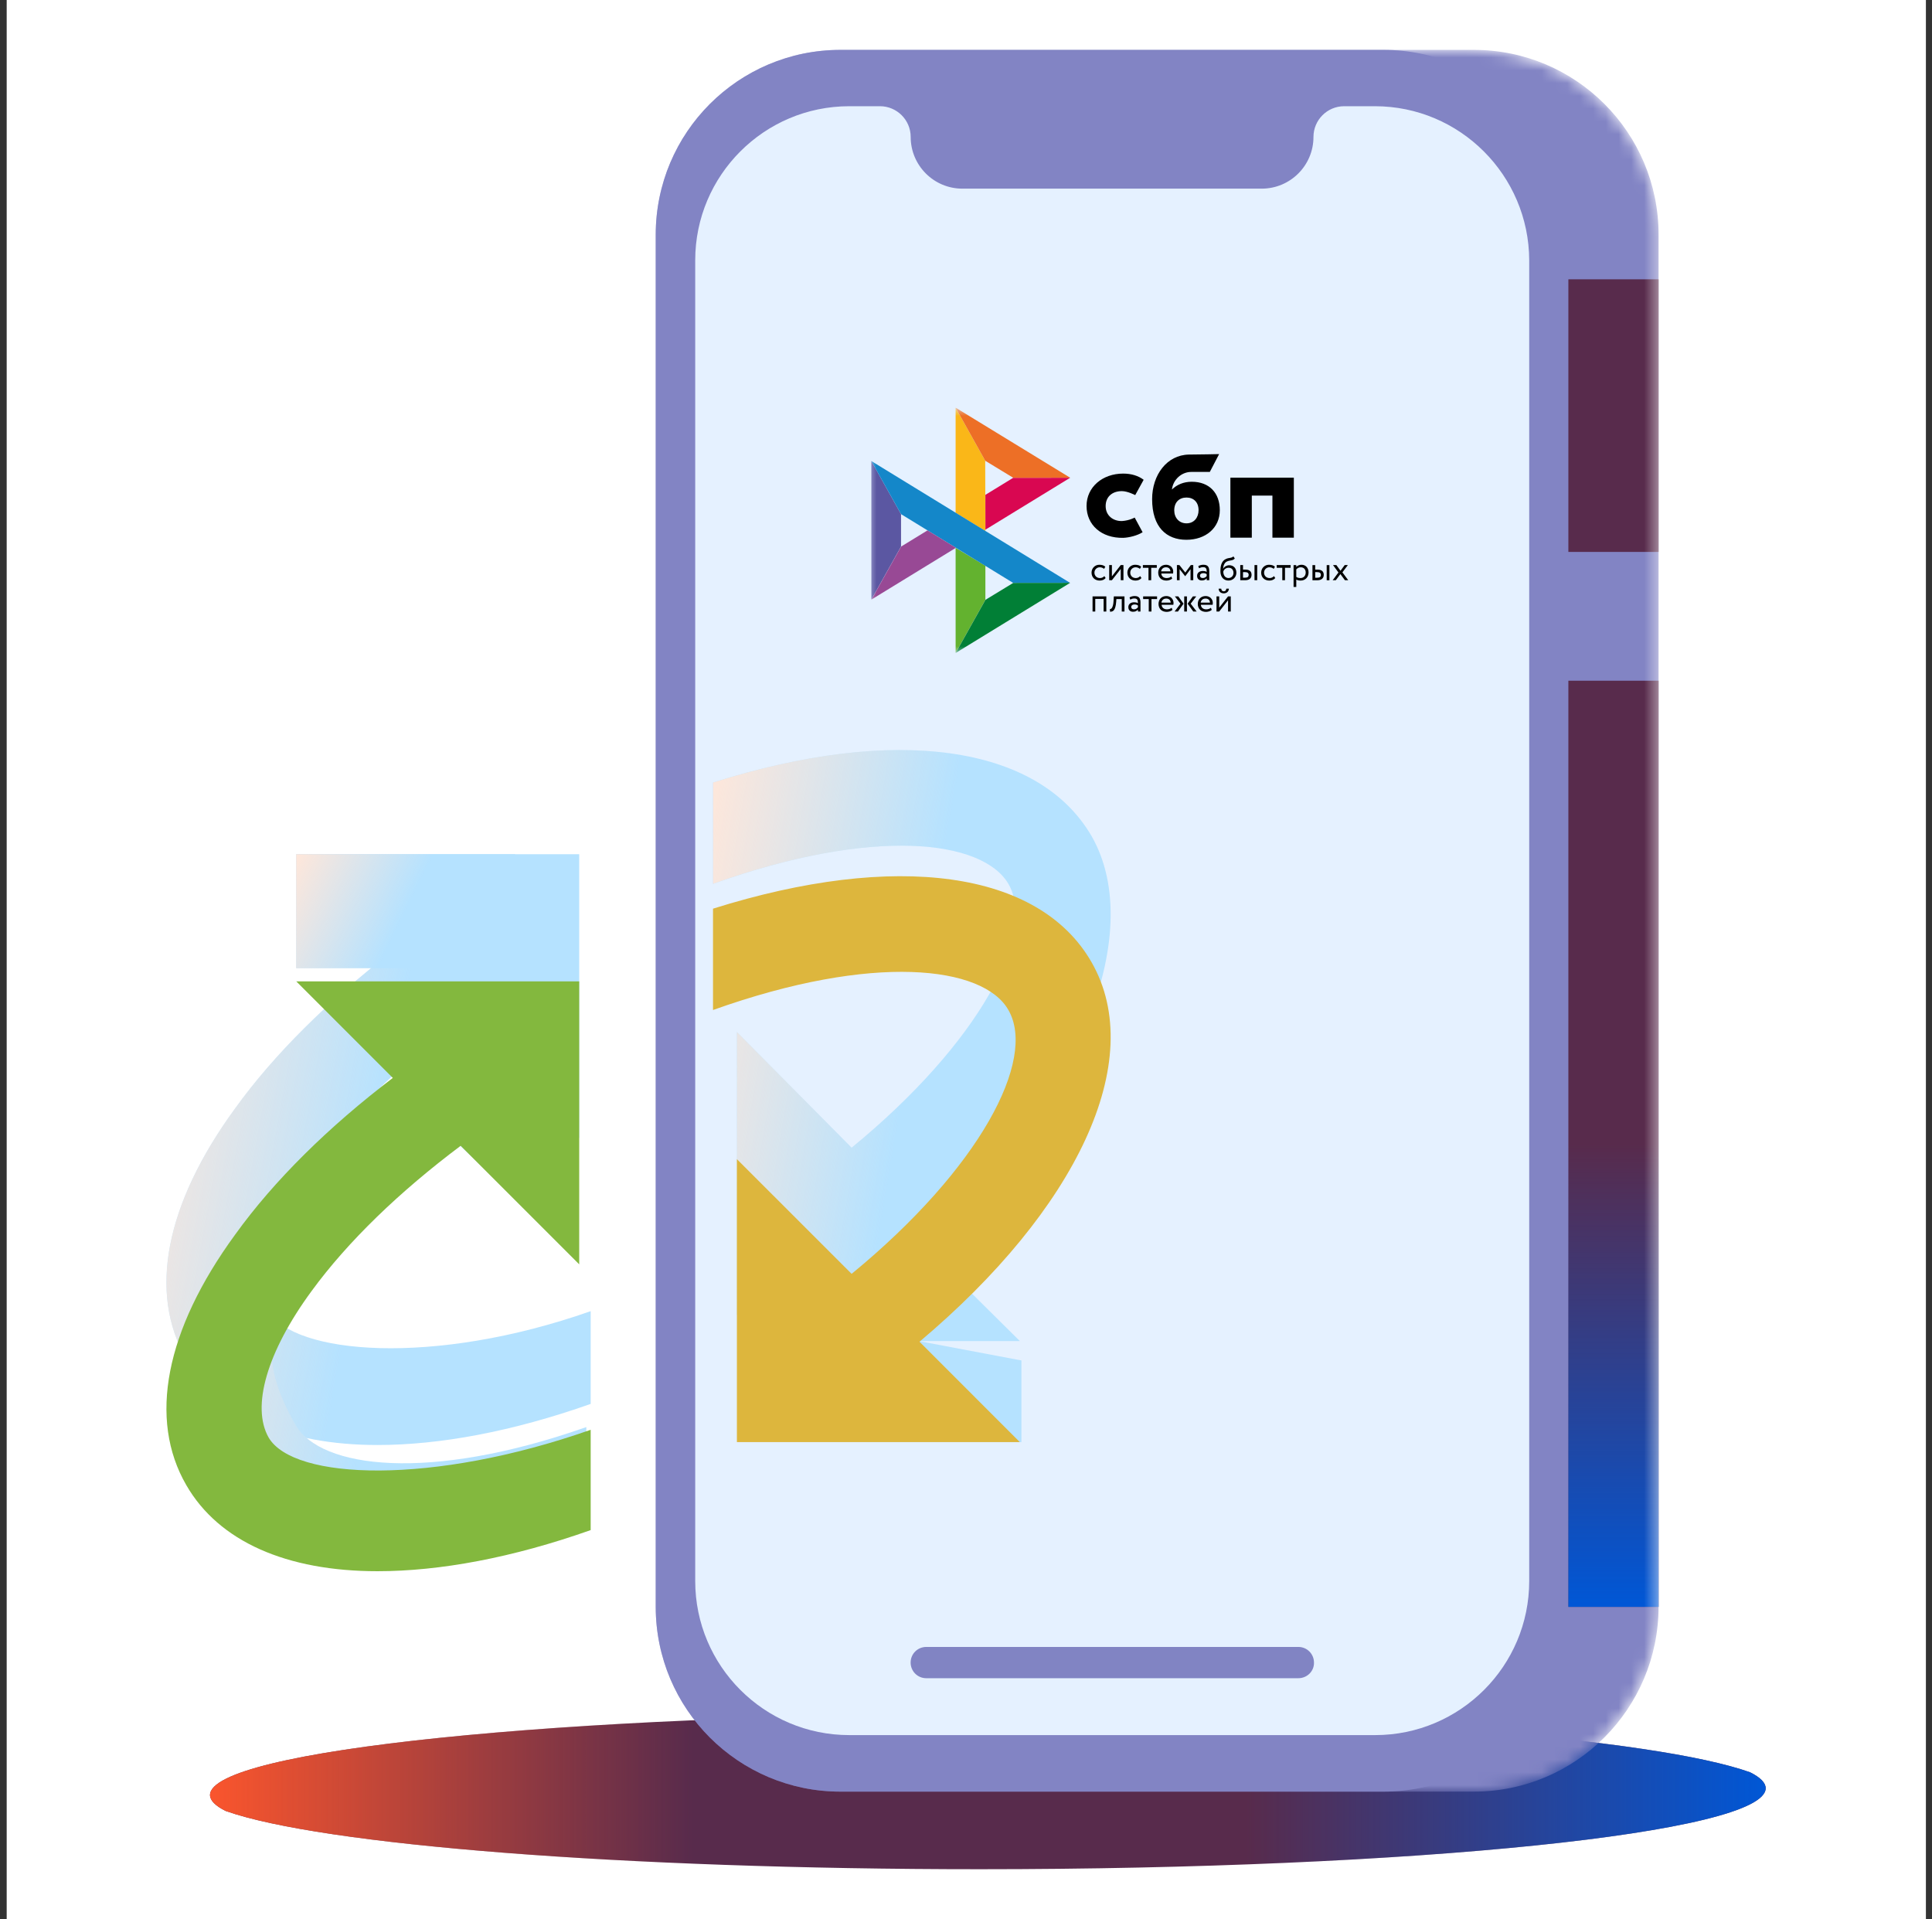 <svg width="151" height="150" viewBox="0 0 151 150" fill="none" xmlns="http://www.w3.org/2000/svg">
<rect x="0" y="0" width="151" height="150" fill="#333333" stroke="none"/>
<rect width="150" height="150" transform="translate(0.523)" fill="white"/>
<path d="M138.001 139.752C138.001 139.33 137.586 138.907 136.782 138.507C129.361 135.864 105.775 133.953 77.83 133.953C43.918 133.953 16.414 136.797 16.414 140.285C16.414 140.707 16.829 141.129 17.634 141.529C25.08 144.173 48.64 146.083 76.585 146.083C110.497 146.083 138.001 143.24 138.001 139.752Z" fill="#582B4C"/>
<path d="M138.001 139.752C138.001 139.33 137.586 138.907 136.782 138.507C129.361 135.864 105.775 133.953 77.83 133.953C43.918 133.953 16.414 136.797 16.414 140.285C16.414 140.707 16.829 141.129 17.634 141.529C25.08 144.173 48.64 146.083 76.585 146.083C110.497 146.083 138.001 143.24 138.001 139.752Z" fill="url(#paint0_linear_30817_222154)"/>
<mask id="mask0_30817_222154" style="mask-type:alpha" maskUnits="userSpaceOnUse" x="51" y="3" width="79" height="138">
<path d="M115.189 140.019H65.691C57.715 140.019 51.25 133.554 51.25 125.578V18.339C51.25 10.363 57.715 3.898 65.691 3.898H115.189C123.165 3.898 129.63 10.363 129.63 18.339V125.556C129.63 133.531 123.165 140.019 115.189 140.019Z" fill="white"/>
</mask>
<g mask="url(#mask0_30817_222154)">
<path d="M115.189 140.019H65.691C57.715 140.019 51.25 133.554 51.25 125.578V18.339C51.25 10.363 57.715 3.898 65.691 3.898H115.189C123.165 3.898 129.63 10.363 129.63 18.339V125.556C129.63 133.531 123.165 140.019 115.189 140.019Z" fill="#8284C4"/>
<path d="M129.635 53.199H122.57V125.58H129.635V53.199Z" fill="#582B4C"/>
<path d="M129.635 53.199H122.57V125.58H129.635V53.199Z" fill="url(#paint1_linear_30817_222154)"/>
<path d="M129.635 21.828H122.57V43.134H129.635V21.828Z" fill="#582B4C"/>
</g>
<path d="M108.124 140.019H65.691C57.715 140.019 51.25 133.554 51.25 125.578V18.339C51.25 10.363 57.715 3.898 65.691 3.898H108.124C116.1 3.898 122.565 10.363 122.565 18.339V125.556C122.565 133.531 116.1 140.019 108.124 140.019Z" fill="#8284C4"/>
<path d="M107.455 8.301H105.056C103.723 8.301 102.657 9.389 102.657 10.7C102.657 12.944 100.835 14.743 98.613 14.743H75.219C72.975 14.743 71.176 12.922 71.176 10.7C71.176 9.367 70.087 8.301 68.777 8.301H66.377C59.734 8.301 54.336 13.699 54.336 20.342V123.56C54.336 130.202 59.734 135.601 66.377 135.601H107.478C114.12 135.601 119.519 130.202 119.519 123.56V20.342C119.497 13.699 114.098 8.301 107.455 8.301Z" fill="#E5F1FF"/>
<path d="M101.475 131.155H72.394C71.705 131.155 71.172 130.599 71.172 129.933C71.172 129.244 71.727 128.711 72.394 128.711H101.475C102.164 128.711 102.697 129.266 102.697 129.933C102.719 130.599 102.164 131.155 101.475 131.155Z" fill="#8184C3"/>
<mask id="mask1_30817_222154" style="mask-type:alpha" maskUnits="userSpaceOnUse" x="51" y="3" width="79" height="138">
<path d="M115.189 140.019H65.691C57.715 140.019 51.25 133.554 51.25 125.578V18.339C51.25 10.363 57.715 3.898 65.691 3.898H115.189C123.165 3.898 129.63 10.363 129.63 18.339V125.556C129.63 133.531 123.165 140.019 115.189 140.019Z" fill="white"/>
</mask>
<g mask="url(#mask1_30817_222154)">
<mask id="mask2_30817_222154" style="mask-type:alpha" maskUnits="userSpaceOnUse" x="67" y="31" width="40" height="21">
<rect x="67.703" y="31.859" width="38.344" height="19.172" fill="white"/>
</mask>
<g mask="url(#mask2_30817_222154)">
<path d="M101.123 37.332V42.02H99.449V38.732H97.838V42.02H96.164V37.332H101.123V37.332Z" fill="black"/>
<path fill-rule="evenodd" clip-rule="evenodd" d="M92.725 42.185C94.224 42.185 95.337 41.266 95.337 39.873C95.337 38.525 94.516 37.65 93.144 37.65C92.51 37.65 91.988 37.873 91.594 38.258C91.689 37.463 92.361 36.882 93.101 36.882C93.272 36.882 94.557 36.88 94.557 36.88L95.284 35.488C95.284 35.488 93.67 35.525 92.92 35.525C91.205 35.555 90.047 37.113 90.047 39.006C90.047 41.212 91.176 42.185 92.725 42.185ZM92.735 38.883C93.291 38.883 93.677 39.248 93.677 39.873C93.677 40.436 93.334 40.899 92.735 40.9C92.161 40.9 91.776 40.471 91.776 39.883C91.776 39.258 92.161 38.883 92.735 38.883Z" fill="black"/>
<path d="M88.684 40.449C88.684 40.449 88.289 40.677 87.698 40.72C87.02 40.74 86.415 40.312 86.415 39.55C86.415 38.807 86.948 38.382 87.681 38.382C88.13 38.382 88.725 38.693 88.725 38.693C88.725 38.693 89.16 37.895 89.385 37.496C88.972 37.183 88.423 37.012 87.784 37.012C86.171 37.012 84.922 38.063 84.922 39.541C84.922 41.037 86.096 42.064 87.784 42.033C88.256 42.016 88.907 41.85 89.303 41.595L88.684 40.449Z" fill="black"/>
<path d="M68.102 36.031L70.423 40.181V42.713L68.104 46.854L68.102 36.031Z" fill="#5B57A2"/>
<path d="M77.016 38.673L79.191 37.34L83.644 37.336L77.016 41.396V38.673Z" fill="#D90751"/>
<path d="M77.002 36.008L77.015 41.502L74.688 40.073V31.859L77.002 36.008Z" fill="#FAB718"/>
<path d="M83.643 37.335L79.19 37.339L77.002 36.008L74.688 31.859L83.643 37.335Z" fill="#ED6F26"/>
<path d="M77.015 46.881V44.215L74.688 42.812L74.689 51.034L77.015 46.881Z" fill="#63B22F"/>
<path d="M79.186 45.556L70.423 40.181L68.102 36.031L83.635 45.551L79.186 45.556Z" fill="#1487C9"/>
<path d="M74.695 51.03L77.021 46.877L79.191 45.556L83.639 45.551L74.695 51.03Z" fill="#017F36"/>
<path d="M68.109 46.857L74.713 42.811L72.493 41.449L70.428 42.715L68.109 46.857Z" fill="#984995"/>
<path d="M86.414 45.175C86.362 45.24 86.295 45.289 86.215 45.323C86.132 45.356 86.043 45.373 85.954 45.373C85.865 45.374 85.777 45.359 85.693 45.329C85.618 45.302 85.549 45.26 85.491 45.204C85.434 45.149 85.389 45.083 85.36 45.009C85.328 44.928 85.312 44.842 85.312 44.755C85.312 44.669 85.327 44.589 85.358 44.513C85.388 44.437 85.431 44.372 85.485 44.318C85.538 44.262 85.603 44.219 85.675 44.186C85.749 44.154 85.83 44.137 85.919 44.137C86.014 44.137 86.103 44.149 86.184 44.173C86.264 44.197 86.333 44.236 86.389 44.292L86.291 44.459C86.244 44.416 86.188 44.383 86.127 44.363C86.069 44.344 86.009 44.335 85.948 44.335C85.895 44.335 85.844 44.345 85.794 44.365C85.745 44.385 85.7 44.414 85.662 44.451C85.623 44.488 85.593 44.533 85.572 44.584C85.549 44.635 85.538 44.693 85.538 44.756C85.538 44.821 85.55 44.88 85.573 44.93C85.596 44.982 85.627 45.026 85.666 45.063C85.705 45.101 85.751 45.129 85.803 45.147C85.856 45.167 85.911 45.176 85.97 45.176C86.043 45.176 86.109 45.162 86.165 45.134C86.221 45.107 86.271 45.069 86.313 45.023L86.414 45.175ZM86.691 45.345V44.162H86.903V45.044L87.594 44.162H87.806V45.345H87.594V44.464L86.903 45.345L86.691 45.345ZM89.214 45.175C89.162 45.241 89.093 45.292 89.015 45.323C88.932 45.356 88.844 45.373 88.754 45.373C88.665 45.374 88.577 45.359 88.493 45.329C88.418 45.302 88.35 45.26 88.292 45.204C88.235 45.149 88.19 45.083 88.16 45.009C88.128 44.928 88.112 44.842 88.113 44.755C88.113 44.669 88.128 44.589 88.159 44.513C88.188 44.437 88.231 44.372 88.285 44.318C88.339 44.262 88.403 44.219 88.476 44.186C88.553 44.152 88.636 44.136 88.719 44.137C88.815 44.137 88.903 44.149 88.984 44.173C89.065 44.197 89.133 44.236 89.19 44.292L89.092 44.459C89.044 44.416 88.989 44.383 88.928 44.363C88.87 44.344 88.81 44.335 88.749 44.335C88.642 44.335 88.54 44.377 88.463 44.451C88.424 44.488 88.393 44.534 88.372 44.584C88.35 44.635 88.339 44.693 88.339 44.756C88.339 44.821 88.351 44.88 88.374 44.93C88.397 44.982 88.427 45.026 88.466 45.063C88.505 45.101 88.551 45.129 88.604 45.147C88.656 45.166 88.711 45.176 88.77 45.176C88.843 45.176 88.908 45.162 88.965 45.134C89.021 45.107 89.071 45.069 89.113 45.023L89.214 45.175ZM89.323 44.162H90.413V44.372H89.975V45.345H89.763V44.372H89.324V44.162H89.323Z" fill="black"/>
<path fill-rule="evenodd" clip-rule="evenodd" d="M91.405 45.334C91.486 45.309 91.555 45.271 91.614 45.218L91.549 45.053C91.51 45.087 91.458 45.117 91.395 45.141C91.331 45.164 91.26 45.176 91.182 45.176C91.065 45.176 90.968 45.146 90.892 45.083C90.815 45.021 90.773 44.933 90.764 44.821H91.684C91.693 44.78 91.697 44.734 91.697 44.679C91.697 44.598 91.682 44.525 91.653 44.459C91.625 44.394 91.585 44.336 91.534 44.287C91.483 44.239 91.423 44.201 91.357 44.177C91.288 44.15 91.215 44.136 91.141 44.137C91.041 44.137 90.954 44.154 90.877 44.186C90.805 44.216 90.739 44.261 90.685 44.318C90.632 44.374 90.591 44.44 90.565 44.513C90.537 44.59 90.523 44.672 90.523 44.755C90.523 44.848 90.54 44.933 90.569 45.009C90.598 45.082 90.642 45.149 90.698 45.204C90.753 45.259 90.82 45.3 90.9 45.329C90.985 45.359 91.075 45.374 91.165 45.373C91.246 45.373 91.328 45.359 91.405 45.334ZM90.868 44.424C90.933 44.364 91.021 44.335 91.131 44.335C91.235 44.335 91.318 44.363 91.379 44.419C91.439 44.474 91.471 44.552 91.477 44.65H90.751C90.761 44.563 90.802 44.483 90.868 44.424Z" fill="black"/>
<path d="M91.984 44.16H92.178L92.638 44.746L93.073 44.16H93.262V45.343H93.049V44.481L92.635 45.03H92.627L92.197 44.48V45.343H91.984V44.16Z" fill="black"/>
<path fill-rule="evenodd" clip-rule="evenodd" d="M93.838 44.165C93.774 44.182 93.712 44.208 93.655 44.243L93.712 44.411C93.76 44.387 93.809 44.367 93.857 44.35C93.905 44.333 93.967 44.325 94.041 44.325C94.1 44.325 94.147 44.334 94.184 44.353C94.22 44.37 94.247 44.397 94.266 44.428C94.284 44.46 94.297 44.5 94.303 44.547C94.31 44.593 94.313 44.644 94.313 44.698C94.269 44.668 94.22 44.648 94.168 44.638C94.117 44.628 94.066 44.623 94.014 44.622C93.951 44.622 93.892 44.632 93.835 44.648C93.779 44.664 93.731 44.688 93.692 44.72C93.652 44.752 93.62 44.792 93.597 44.838C93.574 44.888 93.562 44.943 93.562 44.999C93.562 45.114 93.596 45.205 93.663 45.269C93.731 45.332 93.819 45.364 93.93 45.364C94.029 45.364 94.109 45.347 94.169 45.312C94.229 45.278 94.278 45.238 94.313 45.193V45.346H94.512V44.62C94.512 44.465 94.478 44.346 94.41 44.262C94.342 44.178 94.223 44.136 94.053 44.136C93.978 44.136 93.907 44.147 93.838 44.165ZM94.193 45.124C94.145 45.158 94.082 45.174 94.004 45.174C93.935 45.174 93.881 45.157 93.844 45.124C93.806 45.089 93.787 45.044 93.787 44.988C93.787 44.955 93.794 44.927 93.809 44.902C93.824 44.876 93.844 44.856 93.867 44.84C93.892 44.824 93.919 44.812 93.948 44.805C93.98 44.797 94.01 44.793 94.043 44.793C94.148 44.793 94.237 44.818 94.311 44.871V45.021C94.277 45.06 94.237 45.095 94.193 45.124ZM96.387 43.745C96.43 43.725 96.471 43.692 96.508 43.643L96.393 43.477C96.363 43.517 96.329 43.544 96.292 43.559C96.252 43.575 96.21 43.586 96.168 43.593L96.128 43.601C96.093 43.607 96.055 43.614 96.015 43.62C95.95 43.632 95.887 43.652 95.827 43.679C95.731 43.72 95.655 43.776 95.597 43.846C95.539 43.917 95.493 43.996 95.462 44.084C95.431 44.173 95.41 44.266 95.399 44.359C95.388 44.455 95.383 44.547 95.383 44.634C95.383 44.748 95.398 44.85 95.427 44.941C95.457 45.033 95.499 45.11 95.554 45.173C95.609 45.237 95.675 45.285 95.753 45.319C95.831 45.354 95.918 45.371 96.016 45.371C96.106 45.371 96.19 45.354 96.265 45.322C96.338 45.291 96.403 45.246 96.459 45.19C96.512 45.136 96.555 45.07 96.585 44.997C96.616 44.924 96.631 44.846 96.631 44.763C96.631 44.674 96.617 44.593 96.592 44.521C96.568 44.453 96.531 44.39 96.481 44.337C96.432 44.284 96.372 44.243 96.305 44.217C96.232 44.188 96.153 44.173 96.074 44.174C96.023 44.174 95.973 44.181 95.925 44.194C95.878 44.208 95.833 44.227 95.79 44.252C95.749 44.275 95.712 44.304 95.679 44.338C95.647 44.371 95.62 44.408 95.601 44.451H95.595C95.6 44.397 95.606 44.341 95.618 44.284C95.63 44.226 95.648 44.172 95.671 44.12C95.694 44.068 95.723 44.022 95.76 43.979C95.798 43.936 95.846 43.902 95.899 43.879C95.958 43.852 96.02 43.831 96.084 43.82L96.126 43.812C96.168 43.804 96.208 43.797 96.246 43.789C96.297 43.778 96.344 43.765 96.387 43.745ZM95.64 44.882C95.619 44.815 95.609 44.745 95.61 44.674C95.619 44.634 95.636 44.596 95.659 44.561C95.681 44.525 95.711 44.494 95.746 44.465C95.825 44.404 95.923 44.37 96.023 44.371C96.148 44.371 96.242 44.41 96.308 44.486C96.374 44.563 96.406 44.658 96.406 44.774C96.406 44.831 96.395 44.883 96.377 44.931C96.359 44.978 96.331 45.021 96.296 45.057C96.261 45.094 96.219 45.123 96.172 45.142C96.124 45.164 96.071 45.174 96.012 45.174C95.953 45.174 95.899 45.162 95.85 45.138C95.8 45.115 95.757 45.081 95.722 45.039C95.685 44.992 95.658 44.938 95.64 44.882ZM98.26 44.161H98.048V45.344H98.26V44.161ZM96.937 44.161H97.15V44.516H97.346C97.439 44.516 97.514 44.528 97.575 44.551C97.635 44.573 97.683 44.604 97.72 44.641C97.756 44.678 97.781 44.722 97.796 44.771C97.811 44.821 97.819 44.871 97.819 44.924C97.819 44.977 97.811 45.028 97.794 45.079C97.778 45.129 97.749 45.173 97.712 45.213C97.674 45.253 97.623 45.285 97.558 45.309C97.494 45.332 97.416 45.346 97.322 45.346H96.936V44.161H96.937ZM97.15 44.714V45.148H97.304C97.41 45.148 97.486 45.129 97.529 45.092C97.572 45.054 97.593 45.001 97.593 44.931C97.593 44.859 97.57 44.805 97.528 44.767C97.483 44.73 97.409 44.711 97.307 44.711H97.15V44.714Z" fill="black"/>
<path d="M99.671 45.175C99.62 45.24 99.553 45.289 99.472 45.323C99.39 45.356 99.301 45.373 99.212 45.373C99.123 45.374 99.034 45.359 98.951 45.329C98.876 45.302 98.807 45.26 98.749 45.204C98.692 45.149 98.647 45.083 98.617 45.009C98.585 44.928 98.569 44.842 98.57 44.755C98.57 44.669 98.585 44.589 98.616 44.513C98.646 44.437 98.689 44.372 98.742 44.318C98.796 44.262 98.861 44.219 98.933 44.186C99.01 44.152 99.093 44.136 99.177 44.137C99.272 44.137 99.361 44.149 99.442 44.173C99.522 44.197 99.591 44.236 99.647 44.292L99.549 44.459C99.502 44.416 99.446 44.383 99.385 44.363C99.327 44.344 99.267 44.335 99.206 44.335C99.153 44.335 99.101 44.345 99.052 44.365C99.003 44.385 98.958 44.414 98.92 44.451C98.881 44.488 98.851 44.534 98.83 44.584C98.807 44.635 98.796 44.693 98.796 44.756C98.796 44.821 98.808 44.88 98.831 44.93C98.854 44.982 98.885 45.026 98.924 45.063C98.963 45.101 99.009 45.129 99.061 45.147C99.114 45.166 99.169 45.176 99.228 45.176C99.3 45.176 99.365 45.162 99.423 45.134C99.479 45.107 99.529 45.069 99.571 45.023L99.671 45.175ZM99.78 44.162H100.871V44.372H100.432V45.345H100.22V44.372H99.782V44.162H99.78Z" fill="black"/>
<path fill-rule="evenodd" clip-rule="evenodd" d="M101.314 44.163H101.102V45.873H101.314V45.292C101.357 45.32 101.408 45.34 101.467 45.353C101.526 45.367 101.588 45.373 101.651 45.373C101.746 45.373 101.83 45.356 101.907 45.324C101.981 45.293 102.047 45.247 102.103 45.19C102.158 45.133 102.2 45.066 102.23 44.988C102.259 44.909 102.274 44.825 102.274 44.736C102.274 44.648 102.261 44.568 102.235 44.494C102.211 44.425 102.173 44.361 102.125 44.306C102.077 44.252 102.018 44.21 101.951 44.182C101.879 44.151 101.8 44.135 101.721 44.137C101.638 44.137 101.56 44.153 101.486 44.185C101.412 44.217 101.354 44.255 101.314 44.303V44.163ZM101.462 44.383C101.523 44.351 101.588 44.335 101.66 44.335C101.721 44.335 101.777 44.344 101.826 44.364C101.875 44.384 101.915 44.412 101.949 44.449C101.982 44.486 102.008 44.529 102.024 44.58C102.041 44.63 102.05 44.685 102.05 44.744C102.05 44.808 102.039 44.865 102.02 44.919C102.002 44.969 101.974 45.015 101.938 45.054C101.901 45.093 101.857 45.123 101.808 45.143C101.753 45.166 101.694 45.178 101.634 45.176C101.576 45.176 101.523 45.17 101.471 45.157C101.415 45.141 101.362 45.117 101.314 45.085V44.498C101.352 44.453 101.402 44.415 101.462 44.383ZM103.903 44.163H103.691V45.347H103.903V44.163ZM102.579 44.163H102.792V44.518H102.988C103.081 44.518 103.156 44.53 103.216 44.553C103.277 44.575 103.325 44.606 103.362 44.643C103.398 44.681 103.423 44.724 103.438 44.773C103.453 44.823 103.461 44.873 103.461 44.926C103.461 44.98 103.453 45.03 103.436 45.081C103.419 45.131 103.391 45.175 103.353 45.215C103.316 45.255 103.265 45.287 103.2 45.311C103.136 45.335 103.058 45.348 102.964 45.348H102.578V44.163H102.579ZM102.793 44.716V45.15H102.948C103.054 45.15 103.129 45.131 103.172 45.094C103.215 45.057 103.237 45.004 103.237 44.933C103.237 44.861 103.214 44.807 103.171 44.77C103.126 44.732 103.052 44.714 102.95 44.714H102.793V44.716Z" fill="black"/>
<path d="M104.919 44.73L105.373 45.343H105.112L104.761 44.865L104.405 45.343H104.158L104.609 44.741L104.185 44.16H104.446L104.77 44.607L105.099 44.16H105.346L104.919 44.73ZM86.255 46.806H85.603V47.792H85.391V46.609H86.468V47.792H86.255V46.806ZM87.673 46.819H87.254L87.24 47.018C87.226 47.187 87.206 47.323 87.177 47.426C87.149 47.53 87.114 47.61 87.074 47.666C87.034 47.722 86.986 47.76 86.933 47.779C86.877 47.799 86.818 47.809 86.759 47.808L86.743 47.603C86.766 47.605 86.793 47.599 86.822 47.586C86.852 47.573 86.882 47.544 86.91 47.5C86.938 47.454 86.963 47.391 86.986 47.308C87.009 47.224 87.024 47.115 87.032 46.978L87.054 46.61H87.886V47.793H87.673V46.819Z" fill="black"/>
<path fill-rule="evenodd" clip-rule="evenodd" d="M88.463 46.611C88.394 46.63 88.333 46.656 88.28 46.69L88.337 46.857C88.385 46.833 88.434 46.813 88.482 46.796C88.53 46.779 88.592 46.771 88.666 46.771C88.725 46.771 88.772 46.78 88.808 46.798C88.845 46.816 88.872 46.843 88.891 46.874C88.909 46.906 88.921 46.946 88.928 46.993C88.935 47.039 88.938 47.09 88.938 47.144C88.894 47.114 88.845 47.094 88.792 47.084C88.742 47.075 88.691 47.069 88.639 47.069C88.576 47.069 88.517 47.078 88.46 47.094C88.404 47.11 88.355 47.134 88.317 47.166C88.277 47.198 88.245 47.238 88.222 47.284C88.199 47.334 88.187 47.389 88.188 47.445C88.188 47.56 88.221 47.651 88.288 47.715C88.355 47.778 88.444 47.81 88.555 47.81C88.654 47.81 88.733 47.793 88.794 47.758C88.854 47.724 88.903 47.684 88.938 47.639V47.792H89.137V47.066C89.137 46.912 89.103 46.792 89.034 46.708C88.967 46.624 88.847 46.582 88.678 46.582C88.606 46.582 88.533 46.592 88.463 46.611ZM88.819 47.57C88.771 47.604 88.708 47.62 88.63 47.62C88.56 47.62 88.507 47.603 88.47 47.57C88.432 47.535 88.413 47.49 88.413 47.434C88.413 47.401 88.42 47.373 88.435 47.348C88.45 47.322 88.47 47.302 88.493 47.286C88.516 47.27 88.544 47.258 88.575 47.251C88.606 47.243 88.637 47.239 88.669 47.239C88.774 47.239 88.864 47.264 88.938 47.317V47.467C88.903 47.506 88.863 47.541 88.819 47.57Z" fill="black"/>
<path d="M89.344 46.609H90.434V46.819H89.996V47.792H89.783V46.819H89.345V46.609H89.344Z" fill="black"/>
<path fill-rule="evenodd" clip-rule="evenodd" d="M91.429 47.78C91.51 47.755 91.578 47.716 91.637 47.663L91.573 47.498C91.534 47.533 91.481 47.562 91.418 47.586C91.355 47.61 91.284 47.622 91.206 47.622C91.089 47.622 90.992 47.591 90.915 47.529C90.839 47.466 90.797 47.379 90.788 47.267H91.707C91.717 47.226 91.721 47.179 91.721 47.124C91.721 47.044 91.706 46.97 91.676 46.904C91.649 46.839 91.609 46.781 91.558 46.732C91.507 46.684 91.447 46.647 91.381 46.622C91.312 46.595 91.238 46.582 91.164 46.582C91.065 46.582 90.977 46.599 90.901 46.631C90.828 46.662 90.763 46.706 90.708 46.763C90.655 46.819 90.615 46.886 90.589 46.958C90.56 47.036 90.546 47.118 90.547 47.2C90.547 47.293 90.563 47.378 90.593 47.454C90.622 47.53 90.667 47.595 90.722 47.65C90.777 47.704 90.844 47.745 90.924 47.775C91.008 47.805 91.098 47.82 91.188 47.819C91.268 47.819 91.348 47.805 91.429 47.78ZM90.89 46.868C90.956 46.808 91.043 46.779 91.153 46.779C91.258 46.779 91.34 46.808 91.401 46.863C91.461 46.919 91.493 46.996 91.499 47.094H90.773C90.783 47.007 90.825 46.927 90.89 46.868ZM91.824 46.609H92.093L92.503 47.179L92.065 47.792H91.804L92.264 47.179L91.824 46.609ZM92.555 46.609H92.768V47.792H92.555V46.609ZM93.528 47.792L93.06 47.179L93.497 46.609H93.233L92.82 47.179L93.264 47.792H93.528ZM94.498 47.78C94.579 47.755 94.647 47.716 94.707 47.663L94.642 47.498C94.603 47.533 94.551 47.562 94.488 47.586C94.424 47.61 94.353 47.622 94.275 47.622C94.158 47.622 94.061 47.591 93.985 47.529C93.908 47.466 93.866 47.379 93.857 47.267H94.777C94.786 47.226 94.79 47.179 94.79 47.124C94.79 47.044 94.775 46.97 94.746 46.904C94.718 46.839 94.678 46.781 94.627 46.732C94.576 46.684 94.516 46.647 94.45 46.622C94.381 46.595 94.307 46.582 94.233 46.582C94.134 46.582 94.047 46.599 93.97 46.631C93.898 46.662 93.832 46.706 93.778 46.763C93.725 46.819 93.684 46.886 93.658 46.958C93.63 47.036 93.615 47.118 93.616 47.2C93.616 47.293 93.632 47.378 93.662 47.454C93.692 47.53 93.736 47.595 93.791 47.65C93.846 47.704 93.913 47.745 93.993 47.775C94.078 47.805 94.168 47.82 94.258 47.819C94.339 47.818 94.421 47.805 94.498 47.78ZM93.959 46.868C94.025 46.808 94.113 46.779 94.223 46.779C94.326 46.779 94.41 46.808 94.47 46.863C94.531 46.919 94.563 46.996 94.568 47.094H93.842C93.853 47.007 93.894 46.927 93.959 46.868ZM95.652 46.211C95.527 46.211 95.458 46.142 95.448 46.004H95.247C95.247 46.057 95.257 46.105 95.274 46.15C95.292 46.195 95.317 46.234 95.351 46.266C95.384 46.298 95.427 46.323 95.477 46.343C95.527 46.363 95.585 46.372 95.65 46.372C95.711 46.372 95.765 46.363 95.813 46.343C95.862 46.324 95.902 46.298 95.937 46.266C95.971 46.234 95.998 46.195 96.016 46.15C96.035 46.105 96.044 46.057 96.044 46.004H95.846C95.836 46.142 95.77 46.211 95.652 46.211ZM95.078 46.609V47.792H95.29L95.981 46.91V47.792H96.194V46.609H95.981L95.29 47.49V46.609H95.078Z" fill="black"/>
</g>
</g>
<path d="M46.166 102.47C33.839 106.804 22.931 105.832 20.988 102.47C19.643 100.08 20.839 95.821 24.35 91.039C27.189 87.154 31.224 83.269 36.005 79.683L45.27 88.947V66.758H23.155L30.701 74.304C25.695 78.189 21.436 82.373 18.373 86.631C12.919 94.103 11.574 101.051 14.563 106.206C17.103 110.614 22.408 112.93 29.505 112.93C34.362 112.93 40.04 111.884 46.166 109.718V102.47Z" fill="#B5E2FF"/>
<path d="M46.166 102.47C33.839 106.804 22.931 105.832 20.988 102.47C19.643 100.08 20.839 95.821 24.35 91.039C27.189 87.154 31.224 83.269 36.005 79.683L45.27 88.947V66.758H23.155L30.701 74.304C25.695 78.189 21.436 82.373 18.373 86.631C12.919 94.103 11.574 101.051 14.563 106.206C17.103 110.614 22.408 112.93 29.505 112.93C34.362 112.93 40.04 111.884 46.166 109.718V102.47Z" fill="url(#paint2_linear_30817_222154)"/>
<path d="M45.826 111.528C33.498 115.861 25.056 114.74 23.113 111.378C21.768 108.987 19.602 104.72 23.113 99.938C25.952 96.053 29.597 91.623 34.379 88.037L44.725 97.855V77.223L25.28 77.223L32.826 83.212C27.82 87.097 23.561 91.281 20.498 95.539C15.044 103.01 13.699 109.959 16.688 115.114C19.228 119.522 24.533 121.838 31.63 121.838C36.487 121.838 39.699 121.632 45.826 119.466V111.528Z" fill="#B5E2FF"/>
<path d="M45.826 111.528C33.498 115.861 25.056 114.74 23.113 111.378C21.768 108.987 19.602 104.72 23.113 99.938C25.952 96.053 29.597 91.623 34.379 88.037L44.725 97.855V77.223L25.28 77.223L32.826 83.212C27.82 87.097 23.561 91.281 20.498 95.539C15.044 103.01 13.699 109.959 16.688 115.114C19.228 119.522 24.533 121.838 31.63 121.838C36.487 121.838 39.699 121.632 45.826 119.466V111.528Z" fill="url(#paint3_linear_30817_222154)"/>
<path d="M40.258 66.758H23.148V75.667H40.258V66.758Z" fill="#B5E2FF"/>
<path d="M40.258 66.758H23.148V75.667H40.258V66.758Z" fill="url(#paint4_linear_30817_222154)"/>
<path d="M79.832 106.322L66.362 103.781L61.406 112.703H79.832V106.322Z" fill="#B5E2FF"/>
<path d="M79.832 106.322L66.362 103.781L61.406 112.703H79.832V106.322Z" fill="url(#paint5_linear_30817_222154)"/>
<path d="M46.166 111.74C33.839 116.073 22.931 115.695 20.988 112.333C19.643 109.942 20.839 105.684 24.35 100.902C27.189 97.017 31.224 93.132 36.005 89.546L45.27 98.81V76.695H23.155L30.701 84.241C25.695 88.052 21.436 92.236 18.373 96.494C12.919 103.965 11.574 110.914 14.563 116.069C17.103 120.477 22.408 122.793 29.505 122.793C34.362 122.793 40.04 121.747 46.166 119.58V111.74Z" fill="#83B83E"/>
<path d="M85.313 65.339C81.129 58.166 69.922 56.672 55.727 61.155V69.074C68.278 64.591 76.796 65.638 78.813 69.074C81.054 72.959 76.571 81.477 66.56 89.695L57.594 80.655V102.77L68.629 104.806H79.709L71.865 97.036C84.117 86.726 89.721 73.034 85.313 65.339Z" fill="#B5E2FF"/>
<path d="M85.313 65.339C81.129 58.166 69.922 56.672 55.727 61.155V69.074C68.278 64.591 76.796 65.638 78.813 69.074C81.054 72.959 76.571 81.477 66.56 89.695L57.594 80.655V102.77L68.629 104.806H79.709L71.865 97.036C84.117 86.726 89.721 73.034 85.313 65.339Z" fill="url(#paint6_linear_30817_222154)"/>
<path d="M85.313 75.198C81.204 68.026 69.997 66.531 55.727 71.014V78.934C68.278 74.451 76.87 75.497 78.813 78.934C81.054 82.819 76.571 91.336 66.56 99.554L57.594 90.589V112.704H79.709L71.865 104.859C84.117 94.549 89.721 82.893 85.313 75.198Z" fill="#DDB63D"/>
<defs>
<linearGradient id="paint0_linear_30817_222154" x1="16.414" y1="140.018" x2="138.001" y2="140.018" gradientUnits="userSpaceOnUse">
<stop stop-color="#FA552D"/>
<stop offset="0.31" stop-color="#FA552D" stop-opacity="0"/>
<stop offset="0.666" stop-color="#0057D6" stop-opacity="0"/>
<stop offset="1" stop-color="#0057D6"/>
</linearGradient>
<linearGradient id="paint1_linear_30817_222154" x1="126.103" y1="125.58" x2="126.103" y2="89.39" gradientUnits="userSpaceOnUse">
<stop stop-color="#0057D6"/>
<stop offset="1" stop-color="#0057D6" stop-opacity="0"/>
</linearGradient>
<linearGradient id="paint2_linear_30817_222154" x1="13.008" y1="66.758" x2="33.132" y2="70.433" gradientUnits="userSpaceOnUse">
<stop stop-color="#FFE7DA"/>
<stop offset="1" stop-color="#FFE7DA" stop-opacity="0"/>
</linearGradient>
<linearGradient id="paint3_linear_30817_222154" x1="15.133" y1="77.223" x2="33.81" y2="80.49" gradientUnits="userSpaceOnUse">
<stop stop-color="#FFE7DA"/>
<stop offset="1" stop-color="#FFE7DA" stop-opacity="0"/>
</linearGradient>
<linearGradient id="paint4_linear_30817_222154" x1="23.148" y1="66.758" x2="31.812" y2="70.989" gradientUnits="userSpaceOnUse">
<stop stop-color="#FFE7DA"/>
<stop offset="1" stop-color="#FFE7DA" stop-opacity="0"/>
</linearGradient>
<linearGradient id="paint5_linear_30817_222154" x1="61.406" y1="103.781" x2="70.464" y2="108.538" gradientUnits="userSpaceOnUse">
<stop stop-color="#FFE7DA"/>
<stop offset="1" stop-color="#FFE7DA" stop-opacity="0"/>
</linearGradient>
<linearGradient id="paint6_linear_30817_222154" x1="55.727" y1="58.617" x2="74.664" y2="61.858" gradientUnits="userSpaceOnUse">
<stop stop-color="#FFE7DA"/>
<stop offset="1" stop-color="#FFE7DA" stop-opacity="0"/>
</linearGradient>
</defs>
</svg>
